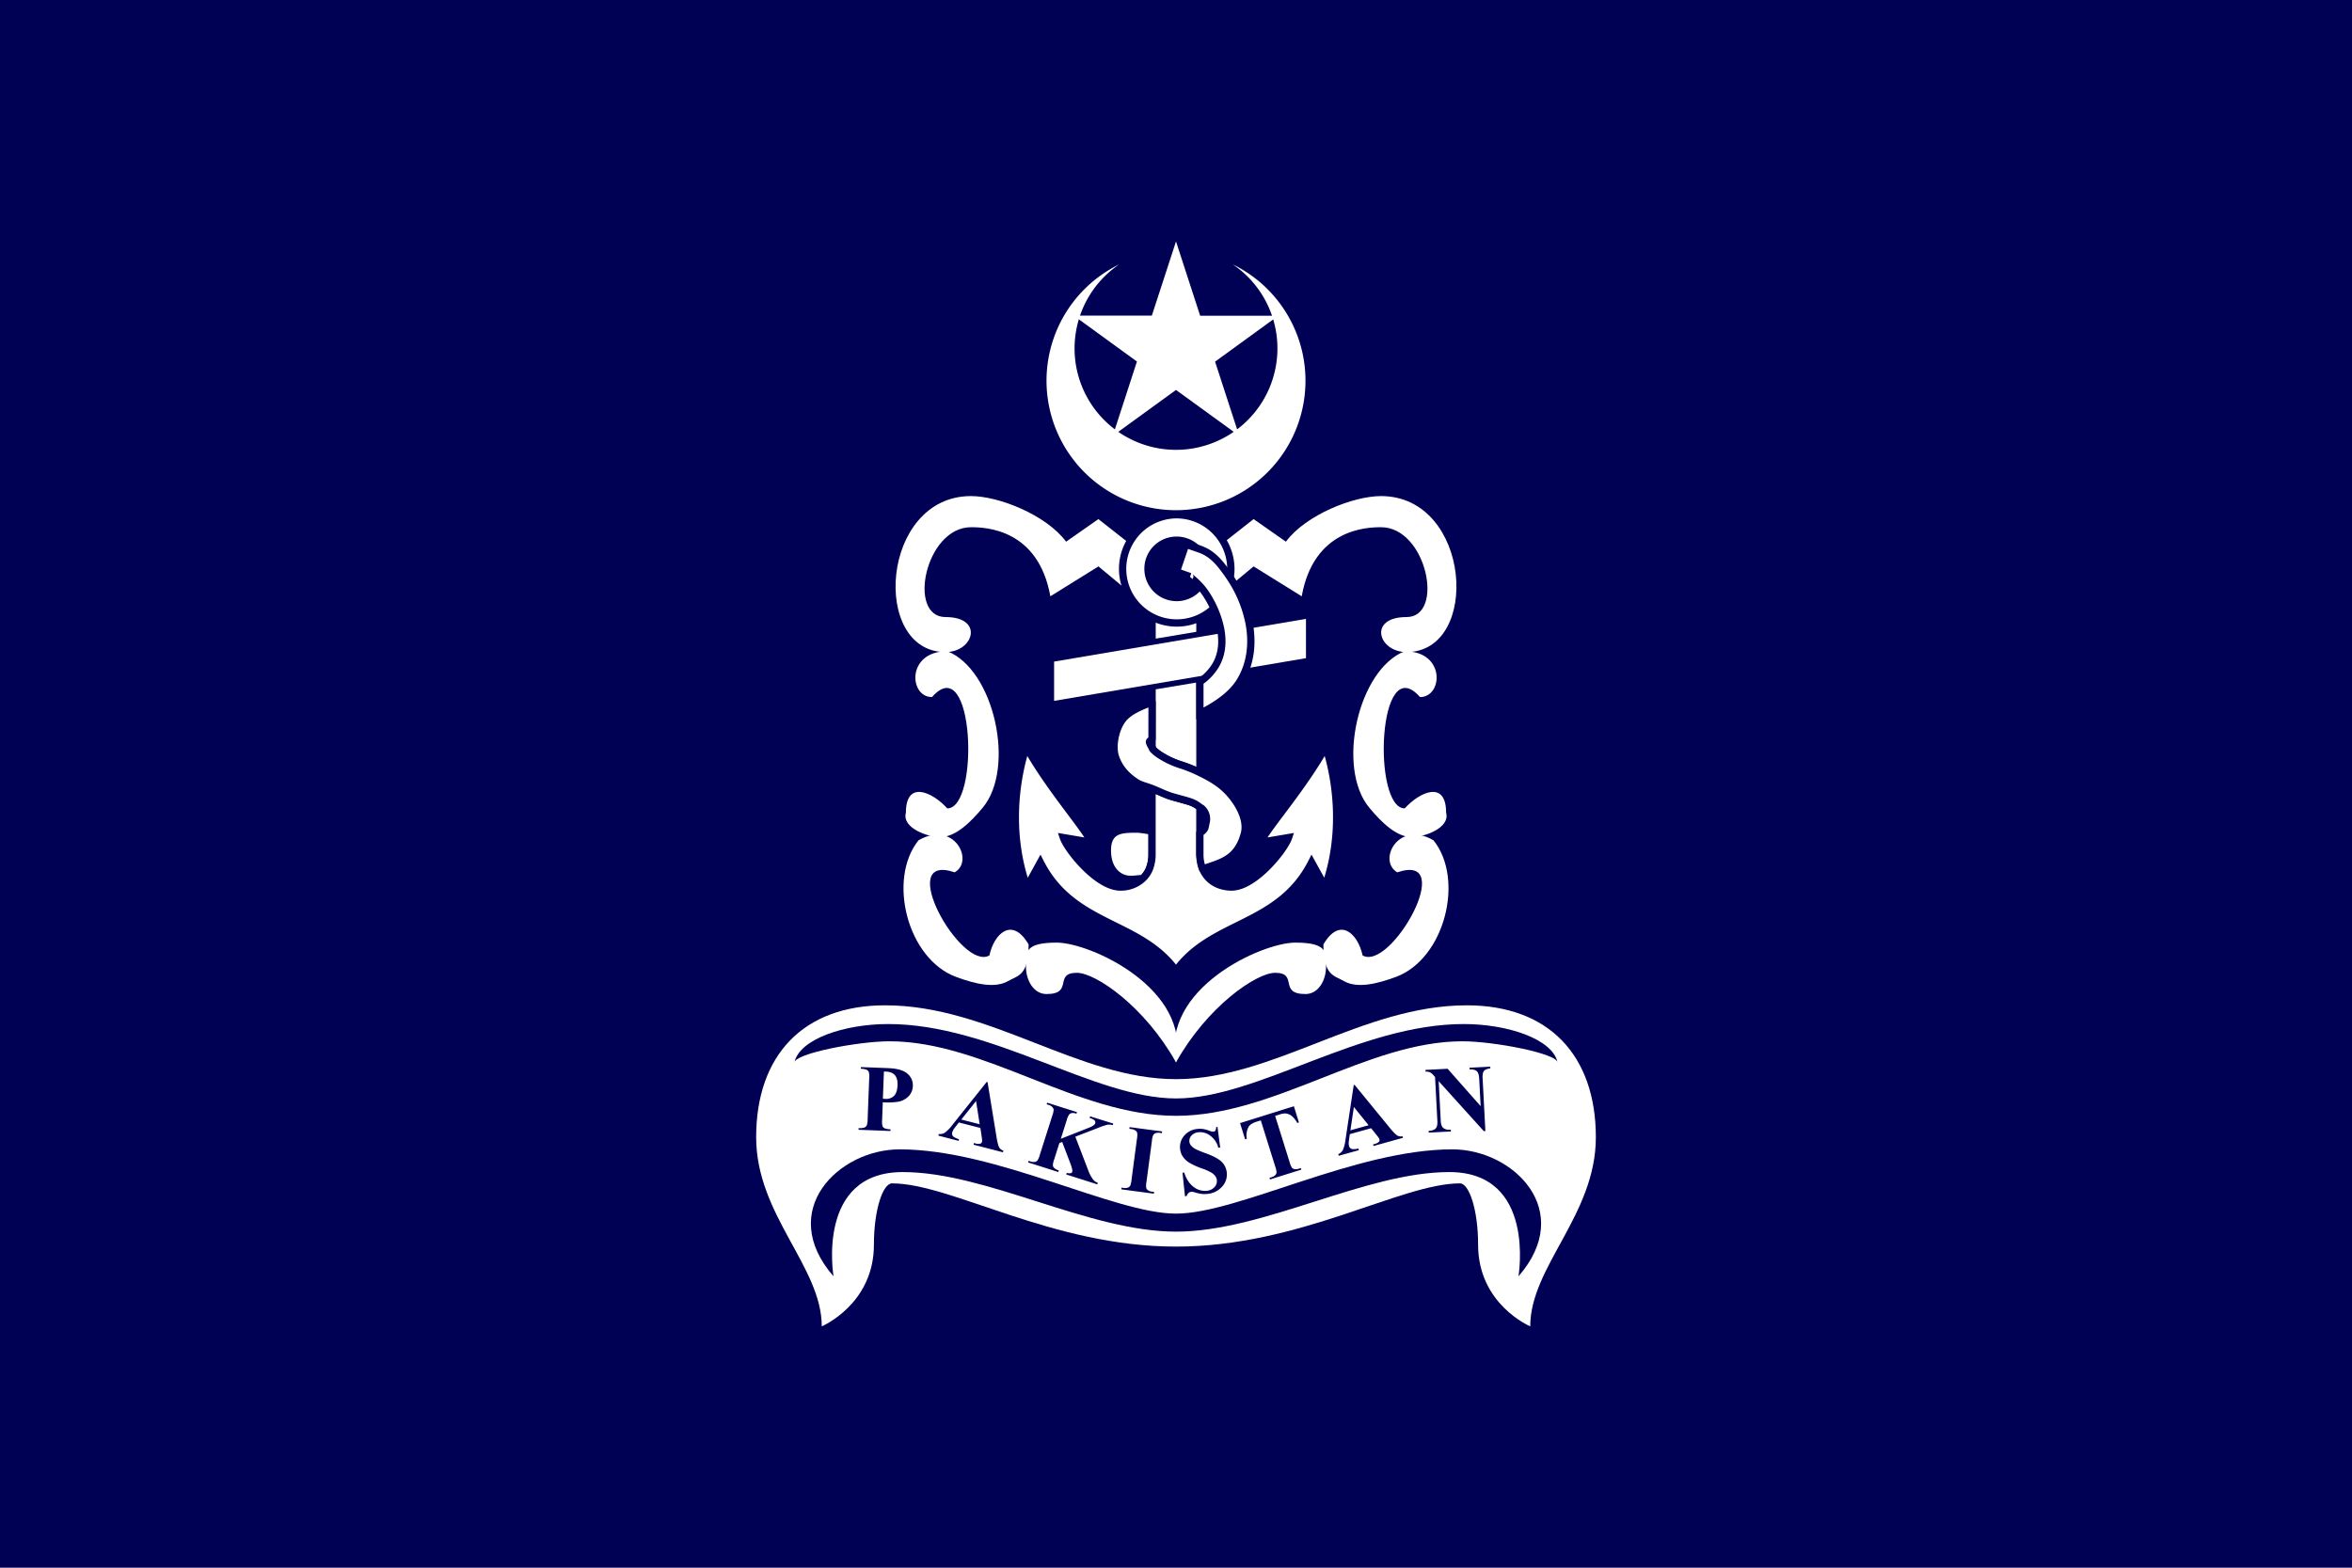 <svg id="Layer_3" data-name="Layer 3" xmlns="http://www.w3.org/2000/svg" xmlns:xlink="http://www.w3.org/1999/xlink" viewBox="0 0 1500 1000"><defs><style>.cls-1{fill:none;}.cls-2{clip-path:url(#clip-path);}.cls-3,.cls-8{fill:#005;}.cls-4,.cls-5,.cls-6,.cls-7{fill:#fff;}.cls-4,.cls-5,.cls-6,.cls-7,.cls-8{fill-rule:evenodd;}.cls-5,.cls-6,.cls-7{stroke:#005;stroke-linecap:square;}.cls-5{stroke-miterlimit:7.41;}.cls-5,.cls-7{stroke-width:4.65px;}.cls-6{stroke-width:2.53px;}.cls-7{stroke-linejoin:round;}</style><clipPath id="clip-path"><path class="cls-1" d="M2801.39-2.22H1795.82V1002.22H3304.18V-2.22ZM9749.18,2611.43l157.07,316.48,349.75,50-252.46,247.16,60.49,348.06L9751,3409.5l-312.34,165.07,58.94-348.36L9244,2980.14l349.52-51.56ZM1138.28,3944.62h-775a63,63,0,0,0-63,63v798.45a47,47,0,0,0,47,47h804a50,50,0,0,0,50-49.95V4007.63A63,63,0,0,0,1138.28,3944.62Zm2911.55-757.9c75.1,169.86,185.93,296.89,300.17,345.65,114.24-48.76,225.07-175.79,300.17-345.65,70.43-159.29,95.6-327.31,69-450-106.49-46.16-234.51-71.13-369.15-71.13s-262.66,25-369.15,71.13C3954.23,2859.41,3979.4,3027.43,4049.83,3186.72ZM365.17,2749.5c.77,457.06,17.61,675.85,384.83,778.57,366.51-102.52,384-320.64,384.83-775.89C1025.47,2699.63,890.07,2671,747.11,2671,606.63,2671,473.51,2698.69,365.17,2749.5Zm2508.09-13c-98.86-36.86-213.41-56.68-333.23-56.68-112,0-219.34,17.31-313.62,49.65,96.18,128.37,58.12,257.93,24,373.85-28.78,97.79-56,190.16-2.17,270.14,52.79,78.48,160.67,107,247.35,129.86,20.21,5.34,39.38,10.46,56.8,15.84,17.43-5.38,36.6-10.5,56.81-15.84,86.68-22.89,194.55-51.38,247.34-129.86,53.81-80,26.62-172.35-2.17-270.14C2820.87,2989.51,2783.61,2862.57,2873.26,2736.5Zm3190.48,2623v385.3h257.31v-385.3ZM4489.45,5808.88v-479h-278.9v479Zm69.64-1778.59c-59.85-26.91-132.53-41.51-209.09-41.51s-149.24,14.6-209.09,41.51a154.32,154.32,0,0,1-105.47,106.36c.06,399.13,4.57,587,314.56,673.75,310-86.71,314.5-274.62,314.56-673.75A154.3,154.3,0,0,1,4559.09,4030.29Zm-1529.82-64.83h-54.22c-92.58,55-177.12,61.65-245.23,49.81-55.25-9.71-99.77-31.57-129.13-49.81H2496.51c-44.44,25.58-86.9,40.57-126.36,48.23-124.24,24.15-219.35-24.55-256.44-48.23h-42.39C2045.51,4342.34,2175,4567.84,2288,4690.65a758.26,758.26,0,0,0,82.17,77c60.45,48.62,114.76,76.71,146.17,90.61,16.42,7.34,26.52,10.73,27.94,11.2l5.76,1.9,5.61-2.45c7.73-3.47,15.39-7,22.81-10.65a751.4,751.4,0,0,0,151.38-96.45c158.41-130.16,232.6-303,267.33-440.34C3041,4147.79,3032.19,3999.88,3029.27,3965.46Zm3120.73,18c-43.78,57.24-177.67,104.37-286,104.37a309.66,309.66,0,0,1-46.74-3.36c-31,113.22-9.12,275.27,58.64,428.5C5944.49,4668,6045.69,4784,6150,4828.55,6254.31,4784,6355.51,4668,6424.09,4513c67.75-153.23,89.59-315.28,58.63-428.5a309.75,309.75,0,0,1-46.74,3.36C6327.66,4087.81,6193.78,4040.68,6150,3983.44ZM9993.38,5359.59V5837a289,289,0,0,1-8.65,71.69,232.36,232.36,0,0,1-34.23,75.52,221.61,221.61,0,0,1-53.1,53.62,241.3,241.3,0,0,1-71,34.59,264.67,264.67,0,0,1-76.44,11.17c-51.62,0-102.32-15.1-142.75-42.53a224.18,224.18,0,0,1-39.49-34.05,221.25,221.25,0,0,1-32.44-46.06,240.85,240.85,0,0,1-21.62-58.74,292.45,292.45,0,0,1-7.08-65.21V5359.59Zm-2288.09,52.46V5981.3a254.17,254.17,0,0,1,45.18,3.93,263.4,263.4,0,0,1,41.35,11c10.89,3.82,22.09,8.45,35.23,14.54,7.53,3.5,14.82,7.06,21.87,10.5l9.24,4.49c29,14,57.86,26.62,91.84,26.62a148.25,148.25,0,0,0,48.07-8.31c15.36-5.19,30.21-12.38,45.33-19.92l4.48-2.23.05,0c12.85-6.41,26.13-13.05,40.55-19.05a277.88,277.88,0,0,1,54.69-16.76,269.21,269.21,0,0,1,51.54-4.78V5412.05Zm-4941-29.3v420.3a254.17,254.17,0,0,1-7.62,63.12,204.79,204.79,0,0,1-30.13,66.49,195,195,0,0,1-46.76,47.21,212.49,212.49,0,0,1-62.48,30.46,233.13,233.13,0,0,1-67.3,9.83c-45.45,0-90.09-13.3-125.69-37.44a197.87,197.87,0,0,1-34.77-30,194.74,194.74,0,0,1-28.56-40.56,211.56,211.56,0,0,1-19-51.72,257.26,257.26,0,0,1-6.24-57.41v-420.3Zm-2259-2.92v569.25a254.17,254.17,0,0,1,45.18,3.94,262.32,262.32,0,0,1,41.35,11c10.89,3.81,22.09,8.44,35.23,14.54,7.53,3.5,14.82,7.06,21.87,10.5l9.24,4.48c29,14,57.86,26.63,91.84,26.63a148.27,148.27,0,0,0,48.07-8.32c15.36-5.18,30.21-12.37,45.33-19.91l4.48-2.23,0,0c12.85-6.41,26.13-13.06,40.55-19.06a277.15,277.15,0,0,1,54.69-16.75,269.2,269.2,0,0,1,51.54-4.79V5379.83ZM8467,7249.5v-499a67,67,0,0,0-67-67H7500a67,67,0,0,0-67,67v499a67,67,0,0,0,67,67h900A67,67,0,0,0,8467,7249.5Zm1800-566H9233v633h1034ZM1052,8426.83V8173.17a82.37,82.37,0,0,0-41.18-71.33L791.18,7975a82.37,82.37,0,0,0-82.36,0L489.14,8101.84A82.37,82.37,0,0,0,448,8173.17v253.66a82.37,82.37,0,0,0,41.18,71.33L708.82,8625a82.37,82.37,0,0,0,82.36,0l219.68-126.83A82.37,82.37,0,0,0,1052,8426.83Zm1800,47.55V8125.62l-302-174.38-302,174.38v348.76l302,174.38ZM4350,7969c-182.81,0-331,148.19-331,331s148.19,331,331,331,331-148.19,331-331S4532.81,7969,4350,7969Zm342-699.41V6730.41a75.41,75.41,0,0,0-75.41-75.41H4077.41a75.41,75.41,0,0,0-75.41,75.41v539.18a75.41,75.41,0,0,0,75.41,75.41h539.18A75.41,75.41,0,0,0,4692,7269.59ZM6495,6655H5805v690h690ZM918.65,6625.52H581.35A82.36,82.36,0,0,0,510,6666.7L341.37,6958.82a82.32,82.32,0,0,0,0,82.36L510,7333.3a82.36,82.36,0,0,0,71.33,41.18h337.3A82.36,82.36,0,0,0,990,7333.3l168.65-292.12a82.32,82.32,0,0,0,0-82.36L990,6666.7A82.36,82.36,0,0,0,918.65,6625.52Zm1847.56,0H2333.79L2117.59,7000l216.2,374.48h432.42L2982.41,7000Zm186.6-4695.87c2.5-5.32,7.79-34.66,9.13-43.25,3.07-19.73.35-33-3.77-53.05-1.39-6.74-3-14.39-4.51-23.27-3.93-22.61-7.88-43.07-16.4-64.58-.43-1.08-.86-2.17-1.28-3.27-1-2.59-1.95-5.18-2.86-7.78-9.49-26.92-13.1-50.45-10.74-69.93,1.83-15.11,6.77-29.71,15.08-44.62,1.58-2.84,9-13.93,13-19.89,1.06-1.6,1.92-2.88,2.37-3.62-7.49,0-17.37-.1-27.36-.83-39.38-2.88-73.14-12.81-108.89-23.33-13.76-4-28-8.24-43-12.18-33.55-8.78-49.64-12.53-78.88-15.52-19-1.93-20.84-2.91-41.13-3.64-21.84-.79-45.14-1.07-55.9-.61-7,.3-24.61,1.19-31.76,1.69-1.2.08-2.6.12-4.19.12-9.34,0-26-1.37-49.4-4.08-31-3.59-66.72-8.68-85.24-11.39-10.39-1.53-16.09-2.52-21.11-3.4-4.63-.8-8.63-1.5-15.17-2.42-14.67-2.07-23.11-5.89-23.2-5.93-1.62,0-11.49-3.84-11.6-3.88a5.07,5.07,0,0,1-3.08-1.18l-.21.1c1.46,5.44,2.86,11,4.15,16.44,4.28,18,7.74,36.67,10.3,55.36a664.84,664.84,0,0,1,5.81,88.81c0,27.24-1.39,55.19-4.31,85.45-2.57,26.63-5.95,51.79-8.93,74-1.41,10.54-2.75,20.5-3.92,30-1,8-1.77,15-2.37,21.14v.24a161.74,161.74,0,0,0,21.83,14.06,226.42,226.42,0,0,0,63.3,22.33c6.86,1.35,18.19,2.07,32.77,2.07h0c26.91,0,58.72-2.44,77.34-5.94,15.72-2.94,49.4-12.19,60.47-15.23,5.22-1.43,9.49-2.29,13.91-3.62,7.87-2.37,8.12-3.52,17.65-5.57,3.07-.66,21.2-5,24.62-5.88,14.87-3.86,18.68-3.77,33.79-5.33,22.09-2.27,42.8-3.52,58.82-3.52q3.51,0,6.78.09c23.93.61,58.48,3.42,81.71,8.29,43.82,9.2,66.61,17.74,87.1,32.63,3.1,2.25,15,11,18.82,13.93l.5,0ZM1500,0H0V1000H1500Z"/></clipPath></defs><g class="cls-2"><g id="layer1"><rect id="rect3296" class="cls-3" width="1500" height="1000"/><g id="g1332"><g id="g3110"><path id="path3098" class="cls-4" d="M603,393.61c24.76,0,18.07,22.34,0,22.34-47.7,0-41.46-99.51,16.25-99.51,17.62,0,47.85,11.89,60.67,29.09l20.59-14.41,23.83,18.74-7.94,24.63L700.55,361.3l-30.68,19.07c-7.72-43-41.34-44.07-50.58-44.07C590.06,336.3,578.41,393.61,603,393.61Z"/><path id="path3100" class="cls-4" d="M604.13,415.41c-26.16,0-24.46,29.25-9.75,29.25,27-30.86,30.52,71,9.75,71-9.57-10.57-26.39-18.17-26.39,2.71C575,528.41,592.29,534,599.41,534c9.86,0,19.3-9.16,27.28-18.73C648,489.71,633.89,427,604.13,415.41Z"/><path id="path3104" class="cls-4" d="M585.8,536c22.65-13.08,35.8,13.1,23.07,20.45-38.86-13.2,4.14,63.41,22.13,53,3-13.94,14.53-25,25-7,0,20-6.91,19.79-13.08,23.36-8.53,4.92-21.29,1.72-33-2.58C578.64,611.8,565.8,560.91,585.8,536Z"/><path id="path3108" class="cls-4" d="M750,677.67c9.85-47.12-54.71-76.4-76.08-76.4-21.06,0-19.63,6.6-19.63,15.16,0,9.1,5,17.65,13.14,17.65,17.55,0,4.27-13.54,19.33-13.54C698.94,620.54,730.25,642.27,750,677.67Z"/></g><g id="use3116"><g id="g3110-2" data-name="g3110"><path id="path3098-2" data-name="path3098" class="cls-4" d="M897,393.61c-24.76,0-18.07,22.34,0,22.34,47.7,0,41.46-99.51-16.25-99.51-17.62,0-47.85,11.89-60.67,29.09l-20.59-14.41-23.83,18.74,7.94,24.63,15.89-13.19,30.68,19.07c7.72-43,41.34-44.07,50.58-44.07C909.94,336.3,921.59,393.61,897,393.61Z"/><path id="path3100-2" data-name="path3100" class="cls-4" d="M895.87,415.41c26.16,0,24.46,29.25,9.75,29.25-27-30.86-30.52,71-9.75,71,9.57-10.57,26.39-18.17,26.39,2.71C925,528.41,907.71,534,900.59,534c-9.86,0-19.3-9.16-27.28-18.73C852,489.71,866.11,427,895.87,415.41Z"/><path id="path3104-2" data-name="path3104" class="cls-4" d="M914.2,536c-22.65-13.08-35.8,13.1-23.07,20.45,38.86-13.2-4.14,63.41-22.13,53-3-13.94-14.53-25-25-7,0,20,6.91,19.79,13.08,23.36,8.53,4.92,21.29,1.72,33-2.58C921.36,611.8,934.2,560.91,914.2,536Z"/><path id="path3108-2" data-name="path3108" class="cls-4" d="M750,677.67c-9.85-47.12,54.71-76.4,76.08-76.4,21.06,0,19.63,6.6,19.63,15.16,0,9.1-5,17.65-13.14,17.65-17.55,0-4.27-13.54-19.33-13.54C801.06,620.54,769.75,642.27,750,677.67Z"/></g></g><path id="path3216" class="cls-5" d="M728.77,560.44a18.1,18.1,0,0,0,4.37-6.4,25.58,25.58,0,0,0,1.6-9.45V530.2a86.09,86.09,0,0,0-8.73-1.31c-9.14,0-19.77-.72-19.77,13.52s9.12,18.46,14,18.46C723.45,561.08,725.78,560.48,728.77,560.44Z"/><path id="path3214" class="cls-5" d="M654.49,476.41c-7.43,23.09-11.13,56.67.43,89.26l8.58-15.56c20.9,41.09,63.31,37,86.5,69.06,23.19-32.08,65.6-28,86.5-69.06l8.58,15.56c11.56-32.59,7.86-66.17.43-89.26-14.81,26.43-36,49.95-41.72,60.91l18-3.05c-2.58,7.68-21.62,31.55-36.35,31.55-7.9,0-15.22-3.77-18.46-11.63a42.09,42.09,0,0,1-1.75-9.6V514.93a18.79,18.79,0,0,0-6.25-3.49c-3-1-6.71-1.89-11.63-3.34-4.09-1.21-8.22-3.36-12.64-5.09v41.58a25.58,25.58,0,0,1-1.6,9.45,18.1,18.1,0,0,1-4.37,6.4,20.38,20.38,0,0,1-14.24,5.38c-14.73,0-33.77-23.87-36.35-31.55l18,3.05C690.44,526.36,669.3,502.84,654.49,476.41Z"/><path id="path3206" class="cls-5" d="M734.74,388.45v21.66L765.26,405V388.45Zm30.52,44.2-30.52,5.09v39l.14.29v.14l.15.29v.15l.14.15s.12.24.15.29a25.21,25.21,0,0,0,5.38,4.21,54.16,54.16,0,0,0,11.92,5.53,84.14,84.14,0,0,1,12.64,5.09V432.65Z"/><path id="path2223" class="cls-5" d="M750.43,328.35A34.52,34.52,0,1,0,785,362.86,34.72,34.72,0,0,0,750.43,328.35Zm0,16.24a18.28,18.28,0,1,1-18.28,18.27A18.16,18.16,0,0,1,750.43,344.59Z"/><polygon id="rect3118" class="cls-6" points="670.99 420.95 834.16 393.27 834.16 420.9 670.99 448.57 670.99 420.95"/><path id="path3212" class="cls-7" d="M734.74,447.91c-7.06,2.61-13.23,5.32-17.16,9.16-6.12,6-8.63,18.82-6.11,26s7.17,12.07,13.23,16c2.68,1.73,6.54,2.56,10,3.92,4.42,1.73,8.55,3.88,12.64,5.09,4.92,1.45,8.63,2.33,11.63,3.34a18.79,18.79,0,0,1,6.25,3.49l.15.15c.24.14.63.27.87.43l.15.15a8.92,8.92,0,0,1,2.61,9.59,12,12,0,0,1-.58,2.77c0,.1-.09.33-.14.43a7.21,7.21,0,0,1-.87,1.17,10,10,0,0,1-2.19,1.74v13.23a25.58,25.58,0,0,0,1.6,9.45l.15.15c.33-.12.83-.19,1.16-.3,11.62-3.89,21.21-6.31,25.44-21.95,2.61-9.62-4.5-21.24-11.63-28.2-4.41-4.31-10.26-7.84-16.72-10.9a84.14,84.14,0,0,0-12.64-5.09,54.16,54.16,0,0,1-11.92-5.53,25.21,25.21,0,0,1-5.38-4.21,1.34,1.34,0,0,1-.15-.29s-.13-.12-.14-.15a.75.75,0,0,1,0-.15c0-.05-.13-.23-.15-.29s0-.11,0-.14-.11-.09-.14-.15v-.14a10,10,0,0,1-1.46-2.76c0-.11-.13-.33-.14-.44a2.81,2.81,0,0,1,0-.29.75.75,0,0,1,0-.15s.12-.1.14-.14,0-.13,0-.15l.15-.14a8.67,8.67,0,0,1,.72-.58,4.84,4.84,0,0,0,.44-.3,2.64,2.64,0,0,0,.15-.29Z"/><path id="path3124" class="cls-5" d="M756.25,347.16l-6,17.59,8.72,3.06c-1-.33,5.1,3.69,9.45,10a64.11,64.11,0,0,1,10,23.11c1.61,8.38,1,16.46-3.19,23.56a34.17,34.17,0,0,1-10,10.46v20.21c11.53-5.74,21-12.6,26-21.22,6.89-11.72,7.6-24.9,5.38-36.49a80.67,80.67,0,0,0-12.8-30.1c-5.62-8.19-10.58-14.33-18.9-17.15Z"/><path id="path3243" class="cls-4" d="M750,795.18c-79.25,0-143.14-40.33-181.13-40.33-5.7,0-11.53,16.47-11.53,39.14,0,38-33.26,52.06-33.26,52.06,0-38.13-41.84-71-41.84-120.62,0-52.42,30.23-84.18,82.3-84.16,66.86,0,123,47.1,185.46,47.1s118.6-47.07,185.46-47.1c52.07,0,82.3,31.74,82.3,84.16,0,49.58-41.84,82.49-41.84,120.62,0,0-33.26-14-33.26-52.06,0-22.67-5.83-39.14-11.53-39.14C893.14,754.85,829.25,795.18,750,795.18Z"/><path id="path3255" class="cls-8" d="M750,711.76c-63,0-122-47.53-182.67-47.54-19.85,0-60.75,7.75-60.75,13.72,3.05-15.2,32.1-24.72,59.88-24.72,66.49,0,131.41,47.46,183.54,47.46s117-47.46,183.54-47.46c27.78,0,56.83,9.52,59.88,24.72,0-6-40.9-13.72-60.75-13.72C872.05,664.23,813,711.76,750,711.76Z"/><path id="path3266" class="cls-8" d="M750,785.64c55.87,0,120.42-38,174.3-38,55.5,0,44.11,66.51,44.11,66.51,36.53-41.88-3.18-81-42.16-81-61.86,0-136.6,41-176.25,41s-114.39-41-176.25-41c-39,0-78.69,39.11-42.16,81,0,0-11.39-66.51,44.11-66.51C629.58,747.65,694.13,785.64,750,785.64Z"/><path id="path3273" class="cls-4" d="M713.8,168.64a82.58,82.58,0,1,0,72.4,0,64.69,64.69,0,1,1-72.4,0Z"/><path id="path3278" class="cls-4" d="M750,154l15.4,47.39h49.84l-40.32,29.3L790.32,278,750,248.74,709.68,278l15.4-47.39-40.32-29.3H734.6Z"/><path id="text3287" class="cls-3" d="M563,703.11l-.42,11.1a12.9,12.9,0,0,0,.23,4.12,3,3,0,0,0,1.36,1.38,9.66,9.66,0,0,0,3.73.64l0,1.09-20.33-.77,0-1.09a9.27,9.27,0,0,0,3.76-.36,3,3,0,0,0,1.44-1.31,11.62,11.62,0,0,0,.57-4l1-26a11.84,11.84,0,0,0-.25-4.09,2.84,2.84,0,0,0-1.34-1.41,9.5,9.5,0,0,0-3.73-.64l0-1.1,17.44.67q8.63.33,12.25,3.54a9.56,9.56,0,0,1,3.46,7.82,9.82,9.82,0,0,1-2.68,6.57,12.34,12.34,0,0,1-6.81,3.53,46,46,0,0,1-9.71.33m.75-19.59-.66,17.29q1,.11,1.47.12A7.18,7.18,0,0,0,570.2,699q2-2.09,2.2-6.57t-1.7-6.6c-1.24-1.42-3.15-2.19-5.73-2.28l-1.21-.05m61.47,36L611.53,716l-2.61,3.35a8.76,8.76,0,0,0-1.6,2.91A2.66,2.66,0,0,0,608,725a11.16,11.16,0,0,0,3.62,1.67l-.27,1.06-12.9-3.33.28-1.06a5.94,5.94,0,0,0,3.87-.83,24.23,24.23,0,0,0,4.83-5l21.85-27.37.54.14,5.78,35.41q.84,5,1.82,6.53a4.68,4.68,0,0,0,2.48,1.74l-.27,1.06-18.76-4.84.27-1.06.78.2a6,6,0,0,0,3.33.19,1.57,1.57,0,0,0,1-1.15,3.58,3.58,0,0,0,.1-1.1q0-.27-.3-2.37l-.81-5.36m-.43-2.37-2.33-14.84-9.4,11.82,11.73,3m61,8,8.09,21.06a22.51,22.51,0,0,0,3.37,6.37,6.25,6.25,0,0,0,2.86,1.9l-.33,1L680,749.17l.33-1a5.42,5.42,0,0,0,2.61.18,1.32,1.32,0,0,0,.89-.86q.38-1.19-1.17-5.27l-5.26-13.79-1.79.74-3.3,10.41a12.47,12.47,0,0,0-.84,3.83,3,3,0,0,0,.89,1.67,7.17,7.17,0,0,0,2.91,1.48l-.33,1.05-19.26-6.12.33-1,1.27.4a5.44,5.44,0,0,0,2.86.26,2.75,2.75,0,0,0,1.56-1,12.44,12.44,0,0,0,1.43-3.45l8-25.11a12.79,12.79,0,0,0,.85-3.75,2.87,2.87,0,0,0-.86-1.67,5.12,5.12,0,0,0-2.35-1.37l-1.27-.4.33-1,19,6-.33,1a6.42,6.42,0,0,0-3.14-.37,2.78,2.78,0,0,0-1.57,1,11.8,11.8,0,0,0-1.48,3.5l-3.77,11.88,17.79-7q3.72-1.46,4.17-2.89a2,2,0,0,0-.67-2.07,10.29,10.29,0,0,0-2.94-1.37l.33-1L710,716.71l-.34,1a8.66,8.66,0,0,0-3.38-.27,46.94,46.94,0,0,0-6.47,2.22l-14,5.41m50.23,35.26-.15,1.09-20.75-2.75.14-1.09,1.32.18a5.52,5.52,0,0,0,2.86-.25,2.67,2.67,0,0,0,1.36-1.25,12.22,12.22,0,0,0,.81-3.64l3.46-26.12a13,13,0,0,0,.18-3.85,2.93,2.93,0,0,0-1.14-1.49,5.24,5.24,0,0,0-2.56-.93l-1.32-.18.15-1.08,20.75,2.75-.14,1.08-1.32-.17a5.63,5.63,0,0,0-2.86.24,2.85,2.85,0,0,0-1.39,1.25,12,12,0,0,0-.81,3.65l-3.46,26.11a13,13,0,0,0-.18,3.85,3.28,3.28,0,0,0,1.14,1.52,5.51,5.51,0,0,0,2.59.91l1.32.17m40.41-41.6L778.19,732l-1.2.13a13.59,13.59,0,0,0-5-7.58,10.5,10.5,0,0,0-7.52-2.31,6.8,6.8,0,0,0-4.58,2.11,4.86,4.86,0,0,0-1.35,3.86,4.4,4.4,0,0,0,.86,2.28,10.07,10.07,0,0,0,3,2.45,63.13,63.13,0,0,0,6.74,2.77q7.33,2.7,10.1,5.51a11.06,11.06,0,0,1,3.14,6.74,11.4,11.4,0,0,1-3,9,14,14,0,0,1-9.49,4.61,16,16,0,0,1-3.6,0,27.21,27.21,0,0,1-4.35-1,6.54,6.54,0,0,0-2.38-.35A2.92,2.92,0,0,0,758,761a4.13,4.13,0,0,0-1.2,1.94l-1.08.11-1.57-15,1.08-.11q2,6.21,6,9.17a11.74,11.74,0,0,0,8.3,2.49,7.46,7.46,0,0,0,5-2.34,5.55,5.55,0,0,0,1.53-4.37,5.41,5.41,0,0,0-1-2.65,8.25,8.25,0,0,0-2.52-2.26,32.92,32.92,0,0,0-5.73-2.55,47.3,47.3,0,0,1-8.29-3.74,14.16,14.16,0,0,1-4.11-3.82,10.69,10.69,0,0,1-1.8-5,10.91,10.91,0,0,1,2.65-8.47,12.33,12.33,0,0,1,8.47-4.27,15.54,15.54,0,0,1,3.8.08,18.71,18.71,0,0,1,3.49,1,8,8,0,0,0,2.89.65,1.56,1.56,0,0,0,1.15-.59,5.35,5.35,0,0,0,.59-2.35l.88-.09m48.67-13.14L828.39,716l-1,.32a16.93,16.93,0,0,0-3.61-4.5,8.05,8.05,0,0,0-3.8-1.57,10.23,10.23,0,0,0-3.91.67l-2.85.89,9.24,29.48a13.26,13.26,0,0,0,1.46,3.57,3.25,3.25,0,0,0,1.67.89,5.55,5.55,0,0,0,2.76-.27l1.27-.4.33,1-20,6.27-.33-1,1.27-.4a5.5,5.5,0,0,0,2.49-1.43,2.78,2.78,0,0,0,.73-1.71,12,12,0,0,0-.8-3.65l-9.23-29.48-2.77.87q-3.85,1.2-5.09,3.39a11.32,11.32,0,0,0-1.06,7.48l-1.07.34-3.24-10.35,34.32-10.75m49.31,14-13.63,3.79-.58,4.21a8.64,8.64,0,0,0,.07,3.32,2.65,2.65,0,0,0,2,2,11.12,11.12,0,0,0,4-.37l.29,1.06-12.83,3.57-.29-1.05a6,6,0,0,0,2.94-2.66,24.49,24.49,0,0,0,1.67-6.75l5.23-34.62.54-.15,22.72,27.75q3.24,3.94,4.85,4.75a4.63,4.63,0,0,0,3,.27l.3,1L876,731l-.3-1,.77-.22a6.12,6.12,0,0,0,3-1.5,1.6,1.6,0,0,0,.27-1.49,3.62,3.62,0,0,0-.47-1c-.08-.16-.57-.79-1.45-1.9l-3.38-4.23m-1.56-1.84-9.44-11.69L861.24,721l11.66-3.25m50.39-35.93,21,23.77-.9-17.19q-.2-3.6-1.29-4.81-1.5-1.64-4.83-1.41l-.06-1.09,13.21-.69.06,1.09a9.93,9.93,0,0,0-3.38,1,3.45,3.45,0,0,0-1.27,1.75,11.79,11.79,0,0,0-.26,4l1.74,33.29-1,0-28.79-31.88,1.33,25.42c.12,2.3.73,3.83,1.81,4.58a5.84,5.84,0,0,0,3.69,1l.94,0,.06,1.09-14.18.74-.06-1.09c2.2-.13,3.71-.67,4.53-1.59s1.17-2.46,1.06-4.58l-1.48-28.23-.91-1a7.71,7.71,0,0,0-2.35-2,6.66,6.66,0,0,0-2.83-.41l0-1.1,14.18-.74"/></g></g></g></svg>